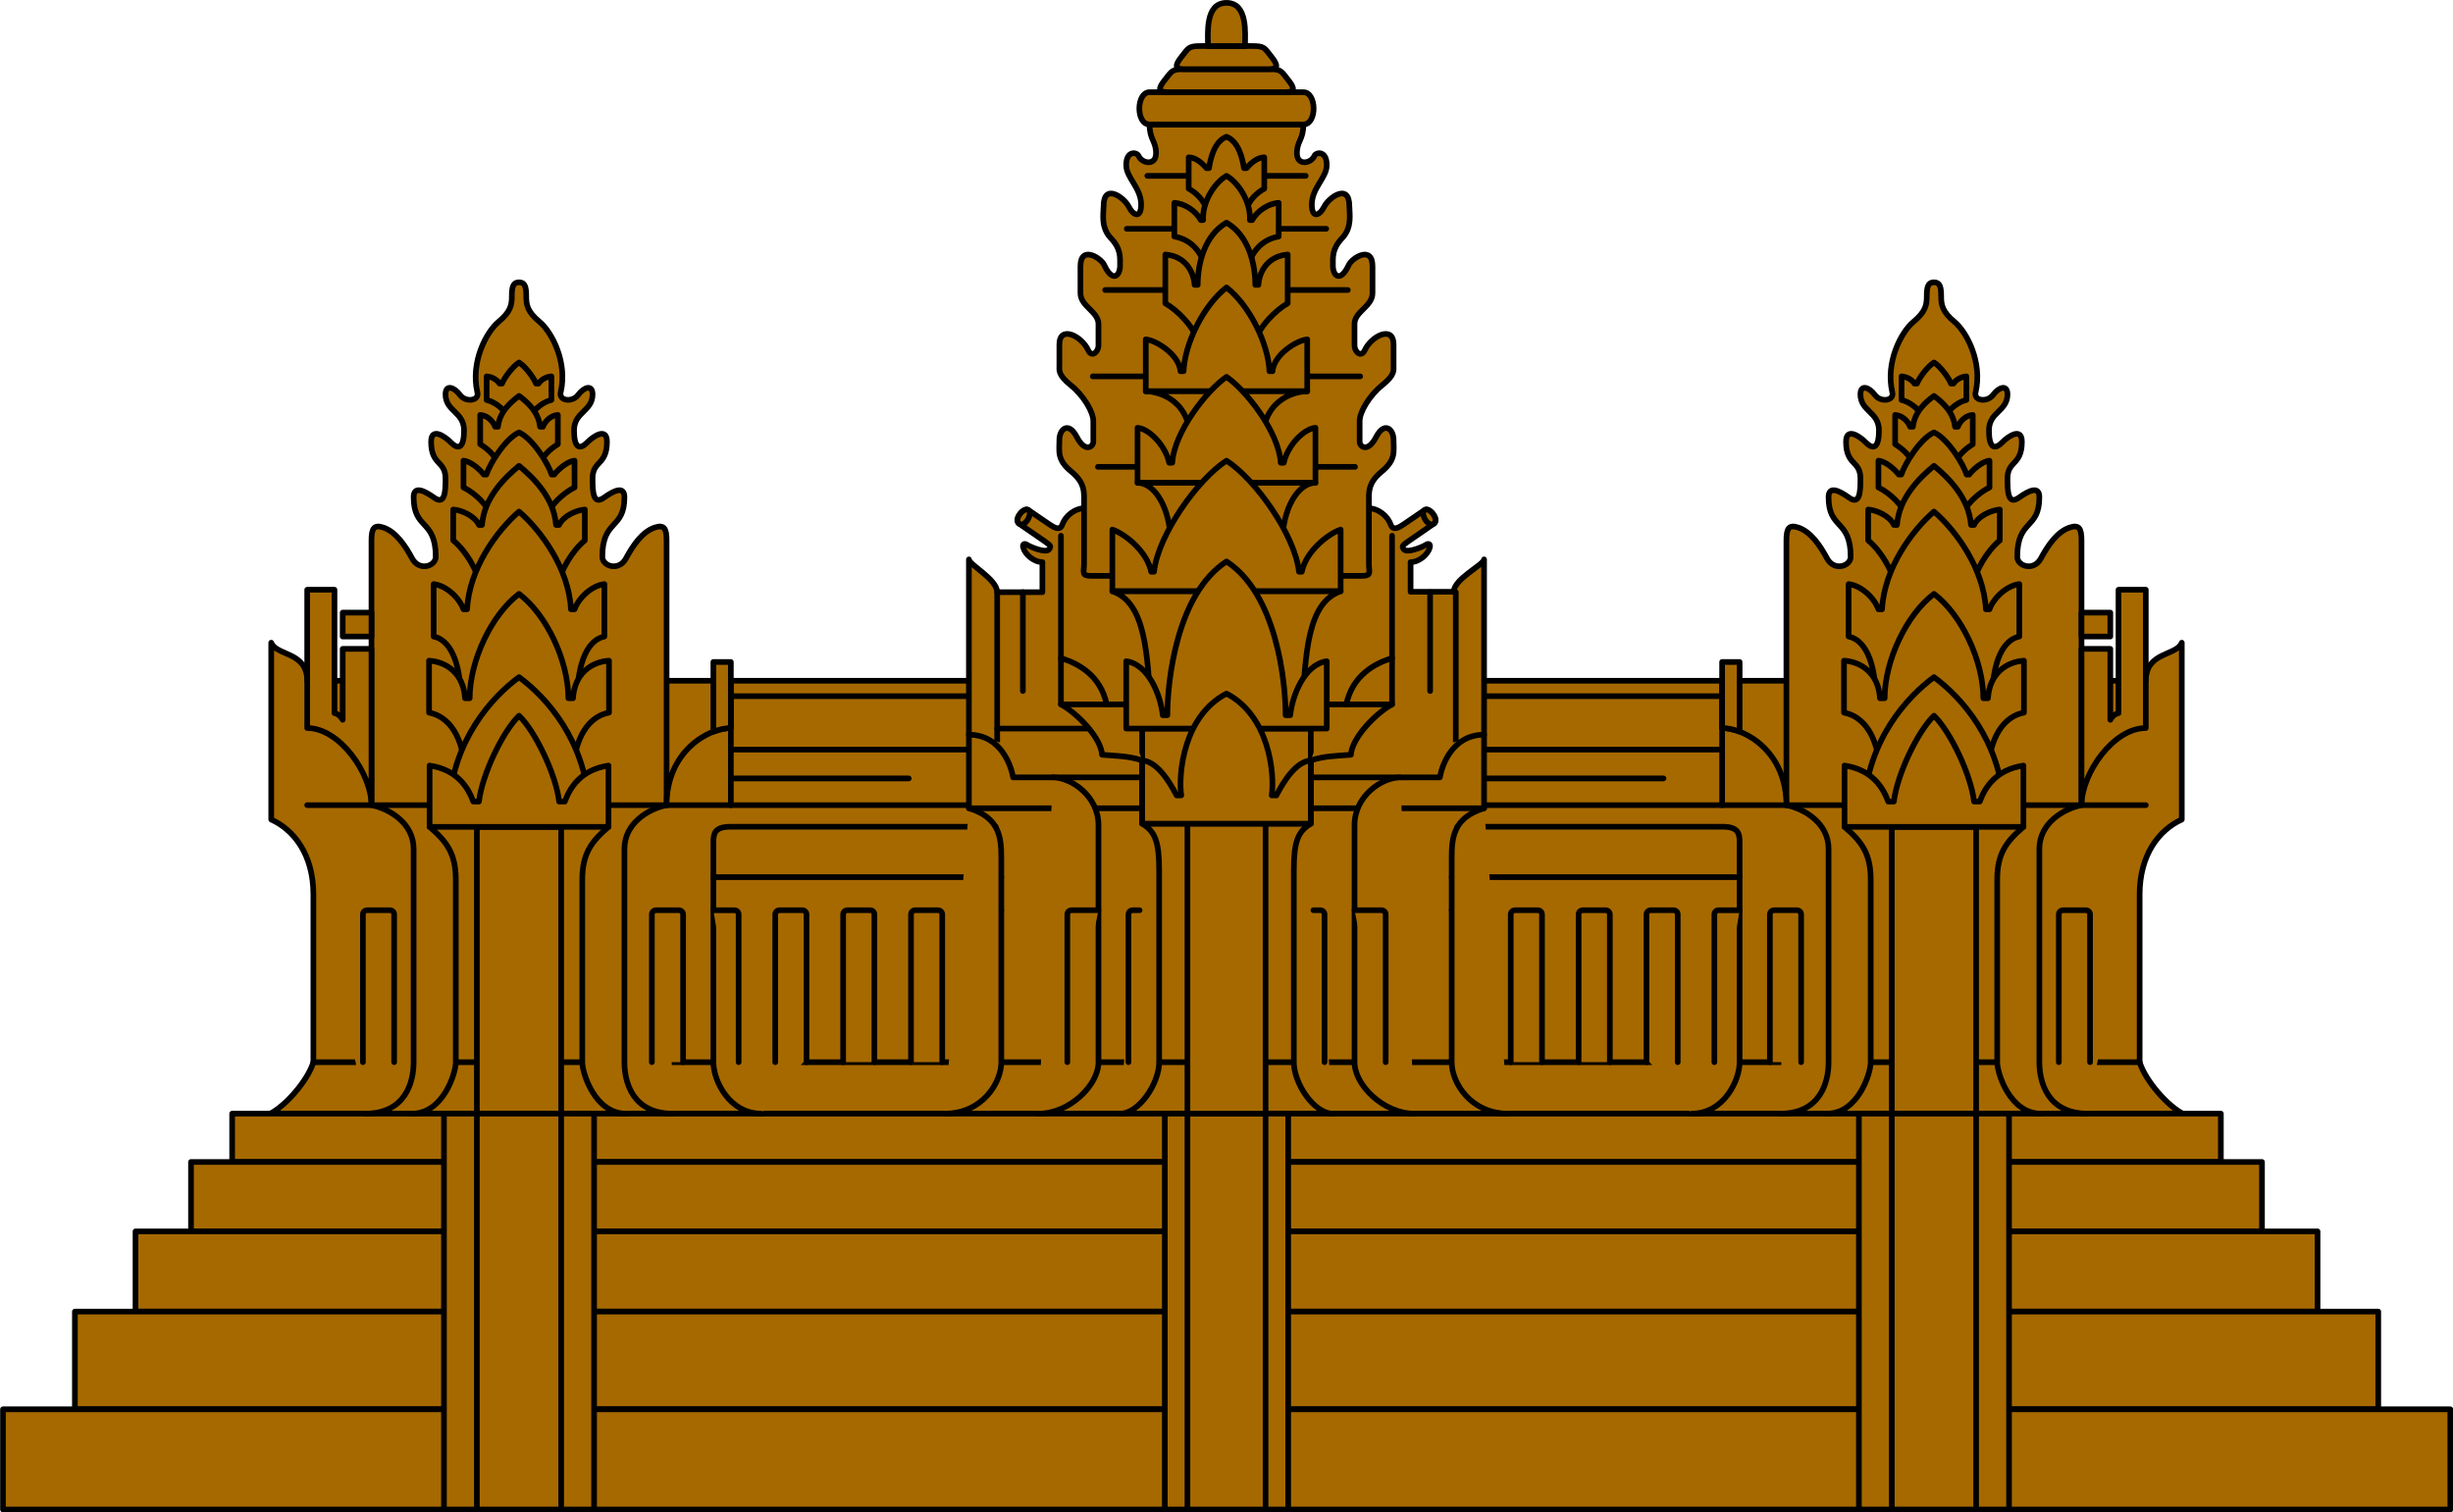 <?xml version="1.0" encoding="UTF-8"?>
<svg version="1.1" viewBox="0 0 1000 616.54" xml:space="preserve" xmlns="http://www.w3.org/2000/svg"><g transform="matrix(1.25 0 0 -1.25 -311.72 1076.1)"><g fill="#a66900" stroke="#000"><path d="m961.26 497.68c-4.691 2.348-12.07 10.407-14.082 16.779v54.654c0 13.079 6.368 21.128 13.746 24.482v57.679c-1.673-4.36-11.734-2.849-11.734-12.409h-599.62c0 9.56-10.061 8.049-11.738 12.409v-57.679c7.378-3.354 13.75-11.402 13.75-24.482v-54.654c-2.012-6.372-9.39-14.432-14.082-16.779h623.76z" stroke-linecap="round" stroke-linejoin="round" stroke-width="1.846"/><path d="m973.67 497.68v-15.762h-648.58v15.762h648.58z" stroke-linecap="round" stroke-linejoin="round" stroke-width="1.846"/><path d="m987.08 481.92v-22.635h-675.41v22.635h675.41z" stroke-linecap="round" stroke-linejoin="round" stroke-width="1.846"/><path d="m1005.2 459.28v-26.159h-711.63v26.159h711.63z" stroke-linecap="round" stroke-linejoin="round" stroke-width="1.846"/><path d="m1025 433.12v-31.86h-751.2v31.86h751.2z" stroke-linecap="round" stroke-linejoin="round" stroke-width="1.846"/><path d="m1048.5 401.26v-32.696h-798.15v32.696h798.15z" stroke-linecap="round" stroke-linejoin="round" stroke-width="1.846"/><path d="m636.63 514.46h-285.06" stroke-linecap="round" stroke-linejoin="round" stroke-width="1.846"/><path d="m466.77 598.29v86.351c0 3.858-0.782 5.218-3.855 4.194-4.024-1.341-7.043-5.701-9.39-10.061-2.348-4.36-7.713-2.513-7.713 0.501 0 12.409 7.209 8.72 7.209 19.451 0 3.689-3.184 2.348-6.707-0.166-3.519-2.517-3.689 2.012-3.689 6.202 0 6.037 4.695 4.194 4.695 12.073 0 4.529-4.024 2.182-6.538-0.335-2.517-2.513-4.194-1.507-4.194 4.024 0 6.037 6.037 6.206 6.037 11.738 0 3.357-2.849 2.348-4.695-0.166-1.843-2.517-6.372-2.012-5.701 0.837 2.293 9.74-2.849 19.621-6.873 22.974-4.024 3.354-4.36 5.532-4.36 8.38 0 2.852-0.335 4.529-2.348 4.529-2.012 0-2.348-1.677-2.348-4.529 0-2.849-0.335-5.027-4.36-8.38-4.024-3.354-9.167-13.234-6.877-22.974 0.671-2.849-3.855-3.354-5.698-0.837-1.846 2.513-4.695 3.523-4.695 0.166 0-5.532 6.037-5.701 6.037-11.738 0-5.532-1.68-6.538-4.194-4.024-2.513 2.517-6.538 4.865-6.538 0.335 0-7.879 4.695-6.037 4.695-12.073 0-4.19-0.17-8.72-3.689-6.202-3.523 2.513-6.707 3.855-6.707 0.166 0-10.732 7.209-7.043 7.209-19.451 0-3.015-5.366-4.861-7.713-0.501-2.348 4.36-5.366 8.72-9.39 10.061-3.072 1.024-3.855-0.335-3.855-4.194v-86.351h96.246z" stroke-linecap="round" stroke-linejoin="round" stroke-width="1.846"/><path d="m432.4 591.21v-93.531h-27.5v93.531h27.5z" stroke-linecap="round" stroke-linejoin="round" stroke-width="1.846"/><path d="m443.13 368.57v129.11h-48.963v-129.11h48.963z" stroke-linecap="round" stroke-linejoin="round" stroke-width="1.846"/><path d="m432.4 368.57v129.11h-27.5v-129.11h27.5z" stroke-linecap="round" stroke-linejoin="round" stroke-width="1.846"/><path d="m389.47 591.21c5.701-4.861 8.554-8.839 8.554-17.237v-59.515c0-3.689-4.194-16.779-14.255-16.779" stroke-linecap="round" stroke-linejoin="round" stroke-width="1.846"/><path d="m368.51 497.68c13.079 0 15.762 10.241 15.762 16.779v69.576c0 8.384-7.883 13.079-13.75 14.255h-20.962" stroke-linecap="round" stroke-linejoin="round" stroke-width="1.846"/><path d="m447.83 591.21c-5.701-4.861-8.554-8.839-8.554-17.237v-59.515c0-3.689 4.194-16.779 14.255-16.779" stroke-linecap="round" stroke-linejoin="round" stroke-width="1.846"/><path d="m466.77 598.29c-5.867-1.176-13.75-5.871-13.75-14.255v-69.576c0-6.538 2.683-16.779 15.762-16.779" stroke-linecap="round" stroke-linejoin="round" stroke-width="1.846"/><path d="m370.53 598.29c0 10.227-10.313 25.149-20.962 25.149v45.109h8.889v-40.244c1.381-0.292 2.221-1.385 2.683-2.182v23.14h9.39v-50.972z" stroke-linecap="round" stroke-linejoin="round" stroke-width="1.846"/><path d="m370.53 661.08h-9.39v-7.796h9.39v7.796z" stroke-linecap="round" stroke-linejoin="round" stroke-width="1.846"/><path d="m487.73 638.86v-40.576h-20.959" stroke-linecap="round" stroke-linejoin="round" stroke-width="1.846"/><path d="m466.77 598.29c0 17.605 13.581 25.149 20.959 25.149" stroke-linecap="round" stroke-linejoin="round" stroke-width="1.846"/><path d="m482.03 644.98v-22.722c2.063 0.793 4.039 1.176 5.698 1.176v21.546h-5.698z" stroke-linecap="round" stroke-linejoin="round" stroke-width="1.846"/><path d="m487.73 633.83h77.805" stroke-linecap="round" stroke-linejoin="round" stroke-width="1.846"/><path d="m487.73 616.4h77.805" stroke-linecap="round" stroke-linejoin="round" stroke-width="1.846"/><path d="m487.73 607h58.018" stroke-linecap="round" stroke-linejoin="round" stroke-width="1.846"/><path d="m574.09 591.25h-86.521c-5.2 0-5.532-2.348-5.532-5.03v-71.758c0-6.037 5.196-16.779 15.593-16.779" stroke-linecap="round" stroke-linejoin="round" stroke-width="1.846"/><path d="m482.03 574.81h93.899" stroke-linecap="round" stroke-linejoin="round" stroke-width="1.846"/><path d="m367.73 514.46v48.199c0 0.75 0.613 1.363 1.367 1.363h7.461c0.75 0 1.363-0.613 1.363-1.363v-48.199" stroke-linecap="round" stroke-linejoin="round" stroke-width="1.846"/><path d="m487.73 598.29h77.805" stroke-linecap="round" stroke-linejoin="round" stroke-width="1.846"/><path d="m461.97 514.46v48.199c0 0.75 0.609 1.363 1.363 1.363h7.461c0.754 0 1.363-0.613 1.363-1.363v-48.199" stroke-linecap="round" stroke-linejoin="round" stroke-width="1.846"/><path d="m482.03 564.02h6.873c0.754 0 1.363-0.613 1.363-1.363v-48.199" stroke-linecap="round" stroke-linejoin="round" stroke-width="1.846"/><path d="m512.4 514.46v48.199c0 0.75-0.609 1.363-1.363 1.363h-7.461c-0.754 0-1.367-0.613-1.367-1.363v-48.199" stroke-linecap="round" stroke-linejoin="round" stroke-width="1.846"/><path d="m534.54 514.46v48.199c0 0.75-0.613 1.363-1.363 1.363h-7.465c-0.75 0-1.363-0.613-1.363-1.363v-48.199" stroke-linecap="round" stroke-linejoin="round" stroke-width="1.846"/><path d="m556.67 514.46v48.199c0 0.75-0.613 1.363-1.363 1.363h-7.465c-0.75 0-1.363-0.613-1.363-1.363v-48.199" stroke-linecap="round" stroke-linejoin="round" stroke-width="1.846"/><path d="m568.61 514.46v48.199c0 0.75 0.609 1.363 1.363 1.363h5.954" stroke-linecap="round" stroke-linejoin="round" stroke-width="1.846"/><path d="m662.12 514.46h285.06" stroke-linecap="round" stroke-linejoin="round" stroke-width="1.846"/><path d="m831.98 598.29v86.351c0 3.858 0.782 5.218 3.855 4.194 4.024-1.341 7.043-5.701 9.39-10.061 2.348-4.36 7.713-2.513 7.713 0.501 0 12.409-7.209 8.72-7.209 19.451 0 3.689 3.184 2.348 6.707-0.166 3.519-2.517 3.689 2.012 3.689 6.202 0 6.037-4.695 4.194-4.695 12.073 0 4.529 4.024 2.182 6.538-0.335 2.517-2.513 4.194-1.507 4.194 4.024 0 6.037-6.037 6.206-6.037 11.738 0 3.357 2.849 2.348 4.695-0.166 1.843-2.517 6.372-2.012 5.701 0.837-2.293 9.74 2.849 19.621 6.873 22.974 4.024 3.354 4.36 5.532 4.36 8.38 0 2.852 0.335 4.529 2.348 4.529 2.012 0 2.348-1.677 2.348-4.529 0-2.849 0.335-5.027 4.36-8.38 4.024-3.354 9.167-13.234 6.873-22.974-0.671-2.849 3.858-3.354 5.701-0.837 1.846 2.513 4.695 3.523 4.695 0.166 0-5.532-6.037-5.701-6.037-11.738 0-5.532 1.677-6.538 4.194-4.024 2.513 2.517 6.538 4.865 6.538 0.335 0-7.879-4.695-6.037-4.695-12.073 0-4.19 0.169-8.72 3.689-6.202 3.523 2.513 6.707 3.855 6.707 0.166 0-10.732-7.209-7.043-7.209-19.451 0-3.015 5.366-4.861 7.713-0.501 2.348 4.36 5.366 8.72 9.39 10.061 3.072 1.024 3.855-0.335 3.855-4.194v-86.351h-96.246z" stroke-linecap="round" stroke-linejoin="round" stroke-width="1.846"/><path d="m866.35 591.21v-93.531h27.5v93.531h-27.5z" stroke-linecap="round" stroke-linejoin="round" stroke-width="1.846"/><path d="m855.62 368.57v129.11h48.963v-129.11h-48.963z" stroke-linecap="round" stroke-linejoin="round" stroke-width="1.846"/><path d="m866.35 368.57v129.11h27.5v-129.11h-27.5z" stroke-linecap="round" stroke-linejoin="round" stroke-width="1.846"/><path d="m909.28 591.21c-5.701-4.861-8.554-8.839-8.554-17.237v-59.515c0-3.689 4.194-16.779 14.255-16.779" stroke-linecap="round" stroke-linejoin="round" stroke-width="1.846"/><path d="m930.24 497.68c-13.079 0-15.762 10.241-15.762 16.779v69.576c0 8.384 7.883 13.079 13.75 14.255h20.962" stroke-linecap="round" stroke-linejoin="round" stroke-width="1.846"/><path d="m850.92 591.21c5.701-4.861 8.554-8.839 8.554-17.237v-59.515c0-3.689-4.194-16.779-14.255-16.779" stroke-linecap="round" stroke-linejoin="round" stroke-width="1.846"/><path d="m831.98 598.29c5.867-1.176 13.75-5.871 13.75-14.255v-69.576c0-6.538-2.683-16.779-15.762-16.779" stroke-linecap="round" stroke-linejoin="round" stroke-width="1.846"/><path d="m928.22 598.29c0 10.227 10.313 25.149 20.962 25.149v45.109h-8.889v-40.244c-1.385-0.292-2.221-1.385-2.683-2.182v23.14h-9.39v-50.972z" stroke-linecap="round" stroke-linejoin="round" stroke-width="1.846"/><path d="m928.22 661.08h9.39v-7.796h-9.39v7.796z" stroke-linecap="round" stroke-linejoin="round" stroke-width="1.846"/><path d="m811.02 638.86v-40.576h20.962" stroke-linecap="round" stroke-linejoin="round" stroke-width="1.846"/><path d="m831.98 598.29c0 17.605-13.584 25.149-20.962 25.149" stroke-linecap="round" stroke-linejoin="round" stroke-width="1.846"/><path d="m816.72 644.98v-22.722c-2.063 0.793-4.039 1.176-5.701 1.176v21.546h5.701z" stroke-linecap="round" stroke-linejoin="round" stroke-width="1.846"/><path d="m811.02 633.83h-77.801" stroke-linecap="round" stroke-linejoin="round" stroke-width="1.846"/><path d="m811.02 616.4h-77.801" stroke-linecap="round" stroke-linejoin="round" stroke-width="1.846"/><path d="m791.9 607h-58.018" stroke-linecap="round" stroke-linejoin="round" stroke-width="1.846"/><path d="m724.66 591.25h86.521c5.196 0 5.532-2.348 5.532-5.03v-71.758c0-6.037-5.196-16.779-15.593-16.779" stroke-linecap="round" stroke-linejoin="round" stroke-width="1.846"/><path d="m816.72 574.81h-93.899" stroke-linecap="round" stroke-linejoin="round" stroke-width="1.846"/><path d="m931.01 514.46v48.199c0 0.75-0.609 1.363-1.363 1.363h-7.461c-0.754 0-1.363-0.613-1.363-1.363v-48.199" stroke-linecap="round" stroke-linejoin="round" stroke-width="1.846"/><path d="m811.02 598.29h-77.801" stroke-linecap="round" stroke-linejoin="round" stroke-width="1.846"/><path d="m836.78 514.46v48.199c0 0.75-0.609 1.363-1.363 1.363h-7.461c-0.754 0-1.363-0.613-1.363-1.363v-48.199" stroke-linecap="round" stroke-linejoin="round" stroke-width="1.846"/><path d="m816.72 564.02h-6.873c-0.754 0-1.363-0.613-1.363-1.363v-48.199" stroke-linecap="round" stroke-linejoin="round" stroke-width="1.846"/><path d="m786.35 514.46v48.199c0 0.75 0.609 1.363 1.363 1.363h7.461c0.754 0 1.363-0.613 1.363-1.363v-48.199" stroke-linecap="round" stroke-linejoin="round" stroke-width="1.846"/><path d="m764.21 514.46v48.199c0 0.75 0.609 1.363 1.363 1.363h7.461c0.754 0 1.367-0.613 1.367-1.363v-48.199" stroke-linecap="round" stroke-linejoin="round" stroke-width="1.846"/><path d="m742.08 514.46v48.199c0 0.75 0.609 1.363 1.363 1.363h7.465c0.75 0 1.363-0.613 1.363-1.363v-48.199" stroke-linecap="round" stroke-linejoin="round" stroke-width="1.846"/><path d="m730.14 514.46v48.199c0 0.75-0.609 1.363-1.363 1.363h-5.954" stroke-linecap="round" stroke-linejoin="round" stroke-width="1.846"/><path d="m733.38 597.28v81.155c0-1.677-9.892-6.372-9.892-10.562h-14.075v9.671c2.834 0 5.69 2.567 6.267 4.771 0.285 1.082-0.328 1.522-1.305 0.869-0.977-0.653-6.394-2.986-7.288-1.305-0.436 0.815-0.552 0.988 1.615 2.485 1.576 1.085 7.176 4.951 8.265 5.708 1.929 1.341-1.439 5.506-2.975 4.479-1.908-1.276-4.673-3.206-6.758-4.619-1.533-1.046-3.541-2.304-4.288-0.188-1.006 2.86-4.028 5.416-7.616 5.416h-91.916c-3.588 0-6.61-2.557-7.616-5.416-0.746-2.117-2.755-0.858-4.288 0.188-2.084 1.414-4.85 3.343-6.758 4.619-1.536 1.028-4.904-3.137-2.979-4.479 1.093-0.757 6.693-4.623 8.269-5.708 2.167-1.497 2.052-1.67 1.615-2.485-0.894-1.68-6.311 0.653-7.288 1.305-0.977 0.653-1.59 0.213-1.305-0.869 0.577-2.203 3.429-4.771 6.267-4.771v-9.798h-14.745c0 4.19-9.221 9.012-9.221 10.688v-81.155h168.01z" stroke-linecap="round" stroke-linejoin="round" stroke-width="1.846"/><path d="m674.45 820.29c0-5.03-2.106-5.366-2.106-9.39 0-4.19 4.609-3.39 5.701-0.837 0.501 1.172 4.024 1.843 4.024-3.018 0-4.194-4.865-7.378-4.865-12.913 0-4.526 2.517-3.689 4.024-0.671 1.511 3.018 8.218 7.883 8.218 0.169 0-2.348 1.006-6.877-2.348-10.396-3.354-3.523-3.018-6.188-3.018-9.055 0-3.188 2.416-5.687 5.196 0.335 1.006 2.178 7.713 6.538 7.713-0.505v-8.72c0-4.36-5.867-6.033-5.867-10.057v-7.043c0-2.012 2.153-4.096 3.354-1.511 2.178 4.695 9.39 8.215 9.39 1.846v-6.877c0-1.507 0.501-3.018-3.689-6.372-4.194-3.354-7.378-8.72-7.378-11.738v-6.707c0-1.677 2.683-3.689 5.366 1.511 2.683 5.196 5.701 2.683 5.701-1.006 0-3.689 0.837-6.372-3.859-10.23-4.695-3.855-4.19-6.873-4.19-10.728v-19.285c0-3.018 1.006-4.024-2.517-4.024h-87.862c-3.523 0-2.517 1.006-2.517 4.024v19.285c0 3.855 0.505 6.873-4.19 10.728-4.695 3.858-3.859 6.541-3.859 10.23 0 3.689 3.018 6.202 5.701 1.006 2.683-5.2 5.366-3.188 5.366-1.511v6.707c0 3.018-3.184 8.384-7.378 11.738-4.19 3.354-3.689 4.865-3.689 6.372v6.877c0 6.368 7.212 2.849 9.39-1.846 1.201-2.586 3.354-0.501 3.354 1.511v7.043c0 4.024-5.867 5.698-5.867 10.057v8.72c0 7.043 6.707 2.683 7.713 0.505 2.777-6.022 5.196-3.523 5.196-0.335 0 2.867 0.335 5.532-3.018 9.055-3.354 3.519-2.348 8.049-2.348 10.396 0 7.713 6.707 2.849 8.218-0.169 1.507-3.018 4.024-3.855 4.024 0.671 0 5.535-4.865 8.72-4.865 12.913 0 4.861 3.523 4.19 4.024 3.018 1.093-2.553 5.701-3.354 5.701 0.837 0 4.024-2.106 4.36-2.106 9.39h50.157z" stroke-linecap="round" stroke-linejoin="round" stroke-width="1.846"/><path d="m675.2 803.53h-51.643" stroke-linecap="round" stroke-linejoin="round" stroke-width="1.846"/><path d="m681.9 786.26h-65.058" stroke-linecap="round" stroke-linejoin="round" stroke-width="1.846"/><path d="m688.95 766.3h-79.143" stroke-linecap="round" stroke-linejoin="round" stroke-width="1.846"/><path d="m692.97 738.13h-87.192" stroke-linecap="round" stroke-linejoin="round" stroke-width="1.846"/><path d="m691.29 708.62h-83.838" stroke-linecap="round" stroke-linejoin="round" stroke-width="1.846"/><path d="m676.87 623.27v-31.02h-54.996v31.02h54.996z" stroke-linecap="round" stroke-linejoin="round" stroke-width="1.846"/><path d="m581.78 690.07c1.929-1.338 4.519 3.462 2.979 4.479-1.543 1.017-4.904-3.137-2.979-4.479z" stroke-linecap="round" stroke-linejoin="round" stroke-width="1.846"/><path d="m716.97 690.07c-1.926-1.338-4.515 3.462-2.975 4.479 1.543 1.017 4.904-3.137 2.975-4.479z" stroke-linecap="round" stroke-linejoin="round" stroke-width="1.846"/><path d="m574.59 667.75v-50.013" stroke-linecap="round" stroke-linejoin="round" stroke-width="1.846"/><path d="m621.88 607.34h-42.09c-0.671 3.858-4.024 13.92-14.417 13.92" stroke-linecap="round" stroke-linejoin="round" stroke-width="1.846"/><path d="m574.59 623.27h42.256" stroke-linecap="round" stroke-linejoin="round" stroke-width="1.846"/><path d="m582.97 667.75v-32.238" stroke-linecap="round" stroke-linejoin="round" stroke-width="1.846"/><path d="m595.38 686.15v-55c5.031-2.683 13.079-10.732 13.415-16.433 3.855-0.335 8.72-0.335 13.079-1.843" stroke-linecap="round" stroke-linejoin="round" stroke-width="1.846"/><path d="m595.38 631.15h21.294" stroke-linecap="round" stroke-linejoin="round" stroke-width="1.846"/><path d="m595.38 646.24c5.532-1.677 12.91-5.532 14.922-15.092" stroke-linecap="round" stroke-linejoin="round" stroke-width="1.846"/><path d="m669.5 497.68v-129.11h-40.24v129.11h40.24z" stroke-linecap="round" stroke-linejoin="round" stroke-width="1.846"/><path d="m662.12 497.68v-129.11h-25.484v129.11h25.484z" stroke-linecap="round" stroke-linejoin="round" stroke-width="1.846"/><path d="m662.12 497.68v94.573h-25.484v-94.573h25.484z" stroke-linecap="round" stroke-linejoin="round" stroke-width="1.846"/><path d="m621.88 592.25c4.19-2.517 5.532-5.871 5.532-15.092v-62.703c0-6.873-6.538-16.779-12.744-16.779" stroke-linecap="round" stroke-linejoin="round" stroke-width="1.846"/><path d="m565.37 597.28c9.892-3.018 10.562-9.39 10.562-16.098v-66.727c0-6.707-6.206-16.779-18.445-16.779" stroke-linecap="round" stroke-linejoin="round" stroke-width="1.846"/><path d="m592.7 607.34c6.037 0 14.922-6.033 14.922-15.593v-77.289c0-7.544-9.556-16.779-19.451-16.779" stroke-linecap="round" stroke-linejoin="round" stroke-width="1.846"/><path d="m597.46 514.46v48.199c0 0.75 0.609 1.363 1.363 1.363h8.802" stroke-linecap="round" stroke-linejoin="round" stroke-width="1.846"/><path d="m617.41 514.46v48.199c0 0.75 0.613 1.363 1.367 1.363h2.261" stroke-linecap="round" stroke-linejoin="round" stroke-width="1.846"/><path d="m724.16 667.75v-50.013" stroke-linecap="round" stroke-linejoin="round" stroke-width="1.846"/><path d="m676.87 607.34h42.087c0.671 3.858 4.024 13.92 14.421 13.92" stroke-linecap="round" stroke-linejoin="round" stroke-width="1.846"/><path d="m715.78 667.75v-32.238" stroke-linecap="round" stroke-linejoin="round" stroke-width="1.846"/><path d="m703.37 686.15v-55c-5.031-2.683-13.079-10.732-13.415-16.433-3.855-0.335-8.72-0.335-13.079-1.843" stroke-linecap="round" stroke-linejoin="round" stroke-width="1.846"/><path d="m703.37 631.15h-21.294" stroke-linecap="round" stroke-linejoin="round" stroke-width="1.846"/><path d="m703.37 646.24c-5.532-1.677-12.91-5.532-14.922-15.092" stroke-linecap="round" stroke-linejoin="round" stroke-width="1.846"/><path d="m676.87 592.25c-4.19-2.517-5.532-5.871-5.532-15.092v-62.703c0-6.873 6.538-16.779 12.744-16.779" stroke-linecap="round" stroke-linejoin="round" stroke-width="1.846"/><path d="m706.05 607.34c-6.037 0-14.922-6.033-14.922-15.593v-77.289c0-7.544 9.556-16.779 19.451-16.779" stroke-linecap="round" stroke-linejoin="round" stroke-width="1.846"/><path d="m701.29 514.46v48.199c0 0.75-0.609 1.363-1.363 1.363h-8.802" stroke-linecap="round" stroke-linejoin="round" stroke-width="1.846"/><path d="m681.34 514.46v48.199c0 0.75-0.613 1.363-1.367 1.363h-2.261" stroke-linecap="round" stroke-linejoin="round" stroke-width="1.846"/><path d="m733.38 597.28c-9.892-3.018-10.562-9.39-10.562-16.098v-66.727c0-6.707 6.202-16.779 18.445-16.779" stroke-linecap="round" stroke-linejoin="round" stroke-width="1.846"/><path d="m674.45 820.29c4.533 0 4.37 10.523 0 10.523h-50.157c-4.37 0-4.533-10.523 0-10.523h50.157z" stroke-linecap="round" stroke-linejoin="round" stroke-width="1.846"/><path d="m668.58 830.82c3.152 0 3.152 1.201 0.858 4.068-2.293 2.867-2.2 3.44-6.307 3.44h-27.504c-4.111 0-4.013-0.573-6.307-3.44-2.297-2.867-2.297-4.068 0.858-4.068h38.401z" stroke-linecap="round" stroke-linejoin="round" stroke-width="1.846"/><path d="m663.13 838.32c3.152 0 3.152 1.244 0.858 4.111-2.293 2.867-2.2 3.437-6.307 3.437h-16.606c-4.111 0-4.014-0.569-6.307-3.437-2.293-2.867-2.293-4.111 0.858-4.111h27.504z" stroke-linecap="round" stroke-linejoin="round" stroke-width="1.846"/><path d="m655.41 845.87c0 4.024 1.006 14.078-6.037 14.078-7.043 0-6.033-10.054-6.033-14.078h12.07z" stroke-linecap="round" stroke-linejoin="round" stroke-width="1.846"/><path d="m422.5 725.39c1.428 2.348 4.111 4.443 6.707 5.031v7.713c-2.012-0.169-3.603-1.341-4.19-2.348h-0.84c-0.588 1.677-3.437 5.615-5.532 6.873-2.095-1.258-4.947-5.196-5.535-6.873h-0.837c-0.588 1.006-2.182 2.178-4.19 2.348v-7.713c2.596-0.588 5.279-2.683 6.707-5.031h7.71z" stroke-linecap="round" stroke-linejoin="round" stroke-width="1.846"/><path d="m425.02 708.62c1.172 3.519 3.606 5.701 6.289 7.378v9.556c-2.517-0.166-4.32-2.304-4.865-3.855h-0.923c-0.584 5.279-4.778 8.467-6.873 10.061-2.095-1.594-6.289-4.782-6.877-10.061h-0.92c-0.544 1.551-2.348 3.689-4.865 3.855v-9.556c2.683-1.677 5.117-3.858 6.289-7.378h12.744z" stroke-linecap="round" stroke-linejoin="round" stroke-width="1.846"/><path d="m427.53 692.35c1.341 3.776 5.366 7.63 9.224 9.56v8.72c-2.348-0.169-5.449-2.935-6.624-4.529h-0.837c-1.006 3.271-6.037 11.655-10.649 13.75-4.612-2.095-9.643-10.479-10.649-13.75h-0.837c-1.176 1.594-4.277 4.36-6.624 4.529v-8.72c3.858-1.929 7.879-5.784 9.221-9.56h17.774z" stroke-linecap="round" stroke-linejoin="round" stroke-width="1.846"/><path d="m431.39 670.22c0.754 4.36 4.443 10.898 8.72 14.417v10.061c-2.852-0.166-7.212-2.261-8.384-5.027h-1.006c-0.671 9.051-7.67 15.636-12.073 19.282-4.403-3.646-11.402-10.231-12.073-19.282h-1.006c-1.172 2.766-5.532 4.861-8.384 5.027v-10.061c4.277-3.52 7.966-10.057 8.72-14.417h25.488z" stroke-linecap="round" stroke-linejoin="round" stroke-width="1.846"/><path d="m437.59 631.99c0 13.663 3.858 20.288 8.889 21.294v17.104c-4.194-0.505-8.384-4.526-9.726-8.215h-1.176c-0.671 13.245-9.726 25.654-16.934 31.856-7.208-6.202-16.267-18.611-16.938-31.856h-1.172c-1.341 3.689-5.535 7.71-9.726 8.215v-17.104c5.03-1.006 8.885-7.63 8.885-21.294h37.896z" stroke-linecap="round" stroke-linejoin="round" stroke-width="1.846"/><path d="m436.42 610.02c0.166 6.877 3.018 16.768 11.568 18.445v16.938c-5.532-0.335-11.233-4.024-11.738-12.243h-1.507c-0.044 12.243-7.043 27.165-16.098 34.042-9.055-6.877-16.054-21.799-16.098-34.042h-1.507c-0.505 8.218-6.206 11.907-11.738 12.243v-16.938c8.55-1.677 11.402-11.568 11.568-18.445h35.549z" stroke-linecap="round" stroke-linejoin="round" stroke-width="1.846"/><path d="m441.45 598.29c-1.341 21.294-13.919 35.21-22.805 41.751-8.889-6.541-21.463-20.457-22.805-41.751h45.61z" stroke-linecap="round" stroke-linejoin="round" stroke-width="1.846"/><path d="m447.83 591.21v19.989c-9.055-1.341-12.578-7.212-14.255-11.738h-1.843c-1.006 8.72-7.713 22.805-13.079 28.001-5.366-5.196-12.073-19.282-13.079-28.001h-1.843c-1.677 4.526-5.2 10.396-14.255 11.738v-19.989h58.354z" stroke-linecap="round" stroke-linejoin="round" stroke-width="1.846"/><path d="m883.96 725.39c1.428 2.348 4.111 4.443 6.707 5.031v7.713c-2.012-0.169-3.603-1.341-4.19-2.348h-0.84c-0.584 1.677-3.437 5.615-5.532 6.873-2.095-1.258-4.947-5.196-5.532-6.873h-0.84c-0.588 1.006-2.178 2.178-4.194 2.348v-7.713c2.6-0.588 5.283-2.683 6.707-5.031h7.713z" stroke-linecap="round" stroke-linejoin="round" stroke-width="1.846"/><path d="m886.47 708.62c1.172 3.519 3.606 5.701 6.289 7.378v9.556c-2.517-0.166-4.32-2.304-4.865-3.855h-0.923c-0.584 5.279-4.778 8.467-6.873 10.061-2.095-1.594-6.289-4.782-6.873-10.061h-0.923c-0.544 1.551-2.348 3.689-4.865 3.855v-9.556c2.683-1.677 5.117-3.858 6.289-7.378h12.744z" stroke-linecap="round" stroke-linejoin="round" stroke-width="1.846"/><path d="m888.99 692.35c1.341 3.776 5.366 7.63 9.224 9.56v8.72c-2.348-0.169-5.449-2.935-6.624-4.529h-0.837c-1.006 3.271-6.037 11.655-10.649 13.75-4.612-2.095-9.643-10.479-10.649-13.75h-0.837c-1.176 1.594-4.277 4.36-6.624 4.529v-8.72c3.858-1.929 7.883-5.784 9.224-9.56h17.771z" stroke-linecap="round" stroke-linejoin="round" stroke-width="1.846"/><path d="m892.85 670.22c0.754 4.36 4.443 10.898 8.72 14.417v10.061c-2.852-0.166-7.212-2.261-8.384-5.027h-1.006c-0.671 9.051-7.67 15.636-12.073 19.282-4.403-3.646-11.402-10.231-12.073-19.282h-1.006c-1.172 2.766-5.532 4.861-8.384 5.027v-10.061c4.277-3.52 7.966-10.057 8.72-14.417h25.488z" stroke-linecap="round" stroke-linejoin="round" stroke-width="1.846"/><path d="m899.05 631.99c0 13.663 3.858 20.288 8.889 21.294v17.104c-4.194-0.505-8.384-4.526-9.726-8.215h-1.176c-0.671 13.245-9.726 25.654-16.934 31.856-7.212-6.202-16.263-18.611-16.934-31.856h-1.176c-1.341 3.689-5.532 7.71-9.726 8.215v-17.104c5.03-1.006 8.889-7.63 8.889-21.294h37.893z" stroke-linecap="round" stroke-linejoin="round" stroke-width="1.846"/><path d="m897.88 610.02c0.166 6.877 3.018 16.768 11.568 18.445v16.938c-5.532-0.335-11.233-4.024-11.738-12.243h-1.507c-0.044 12.243-7.043 27.165-16.098 34.042-9.055-6.877-16.054-21.799-16.098-34.042h-1.507c-0.505 8.218-6.206 11.907-11.738 12.243v-16.938c8.55-1.677 11.402-11.568 11.568-18.445h35.549z" stroke-linecap="round" stroke-linejoin="round" stroke-width="1.846"/><path d="m902.91 598.29c-1.341 21.294-13.919 35.21-22.805 41.751-8.885-6.541-21.463-20.457-22.805-41.751h45.61z" stroke-linecap="round" stroke-linejoin="round" stroke-width="1.846"/><path d="m909.28 591.21v19.989c-9.055-1.341-12.578-7.212-14.255-11.738h-1.843c-1.006 8.72-7.713 22.805-13.079 28.001-5.366-5.196-12.073-19.282-13.079-28.001h-1.843c-1.677 4.526-5.2 10.396-14.255 11.738v-19.989h58.354z" stroke-linecap="round" stroke-linejoin="round" stroke-width="1.846"/><path d="m655.91 792.63c0.837 3.018 3.437 5.449 5.784 6.707v10.227c-2.265 0-4.443-1.929-5.784-3.52h-0.84c-0.418 2.766-1.659 8.72-5.701 10.227-4.039-1.507-5.279-7.461-5.701-10.227h-0.837c-1.341 1.59-3.52 3.52-5.784 3.52v-10.227c2.348-1.258 4.944-3.689 5.784-6.707h13.079z" stroke-linecap="round" stroke-linejoin="round" stroke-width="1.846"/><path d="m656.42 774.35c1.677 5.366 5.2 8.554 9.978 9.39v10.984c-3.184-0.166-6.96-2.513-8.637-5.618h-0.754c0.335 6.206-4.024 12.408-7.63 14.421-3.603-2.012-7.962-8.215-7.627-14.421h-0.757c-1.673 3.105-5.449 5.452-8.633 5.618v-10.984c4.778-0.837 8.301-4.024 9.975-9.39h14.085z" stroke-linecap="round" stroke-linejoin="round" stroke-width="1.846"/><path d="m658.43 749.03c1.677 5.532 7.043 10.732 10.901 12.91v15.932c-6.372-0.505-9.224-5.366-9.56-9.895h-1.006c0 6.877-2.178 16.098-9.39 20.291-7.208-4.194-9.387-13.415-9.387-20.291h-1.01c-0.335 4.529-3.184 9.39-9.556 9.895v-15.932c3.858-2.178 9.221-7.378 10.898-12.91h18.11z" stroke-linecap="round" stroke-linejoin="round" stroke-width="1.846"/><path d="m675.7 733.27v16.938c-3.354-0.335-10.815-4.865-11.319-10.396h-1.006c-0.335 8.72-6.289 21.294-14.002 27.331-7.713-6.037-13.663-18.611-13.999-27.331h-1.006c-0.505 5.532-7.966 10.061-11.319 10.396v-16.938h52.652z" stroke-linecap="round" stroke-linejoin="round" stroke-width="1.846"/><path d="m675.7 733.27c-2.852 0-13.75-1.677-14.59-15.092h-23.476c-0.837 13.415-11.734 15.092-14.587 15.092h52.652z" stroke-linecap="round" stroke-linejoin="round" stroke-width="1.846"/><path d="m678.38 703.42v17.944c-3.858-0.335-9.138-5.871-10.313-11.402h-1.006c-0.671 10.227-11.485 23.811-17.691 28.001-6.202-4.19-17.017-17.774-17.688-28.001h-1.006c-1.176 5.532-6.458 11.067-10.313 11.402v-17.944h58.018z" stroke-linecap="round" stroke-linejoin="round" stroke-width="1.846"/><path d="m678.38 703.42c-5.03 0-9.895-6.707-10.732-17.1h-36.555c-0.84 10.393-5.701 17.1-10.732 17.1h58.018z" stroke-linecap="round" stroke-linejoin="round" stroke-width="1.846"/><path d="m686.6 668.04v20.122c-4.024-1.341-11.316-7.043-12.661-13.75h-0.92c-1.341 12.073-14.255 30.183-23.645 36.22-9.387-6.037-22.3-24.146-23.642-36.22h-0.923c-1.341 6.707-8.633 12.409-12.657 13.75v-20.122h74.448z" stroke-linecap="round" stroke-linejoin="round" stroke-width="1.846"/><path d="m686.6 668.04c-10.732-3.689-11.568-19.787-12.574-40.41h-49.299c-1.006 20.623-1.843 36.721-12.574 40.41h74.448z" stroke-linecap="round" stroke-linejoin="round" stroke-width="1.846"/><path d="m682.07 623.27v21.965c-7.212-1.006-11.237-11.067-11.907-17.605h-1.507c0 11.067-3.018 39.573-19.285 50.135-16.263-10.562-19.282-39.068-19.282-50.135h-1.507c-0.671 6.538-4.695 16.599-11.907 17.605v-21.965h65.396z" stroke-linecap="round" stroke-linejoin="round" stroke-width="1.846"/><path d="m676.87 592.25v20.623c-4.861-0.335-8.885-6.877-11.233-11.402h-1.511c1.006 7.208-0.837 25.989-14.756 33.201-13.916-7.212-15.762-25.993-14.756-33.201h-1.507c-2.348 4.526-6.372 11.067-11.233 11.402v-20.623h54.996z" stroke-linecap="round" stroke-linejoin="round" stroke-width="1.846"/></g></g></svg>
